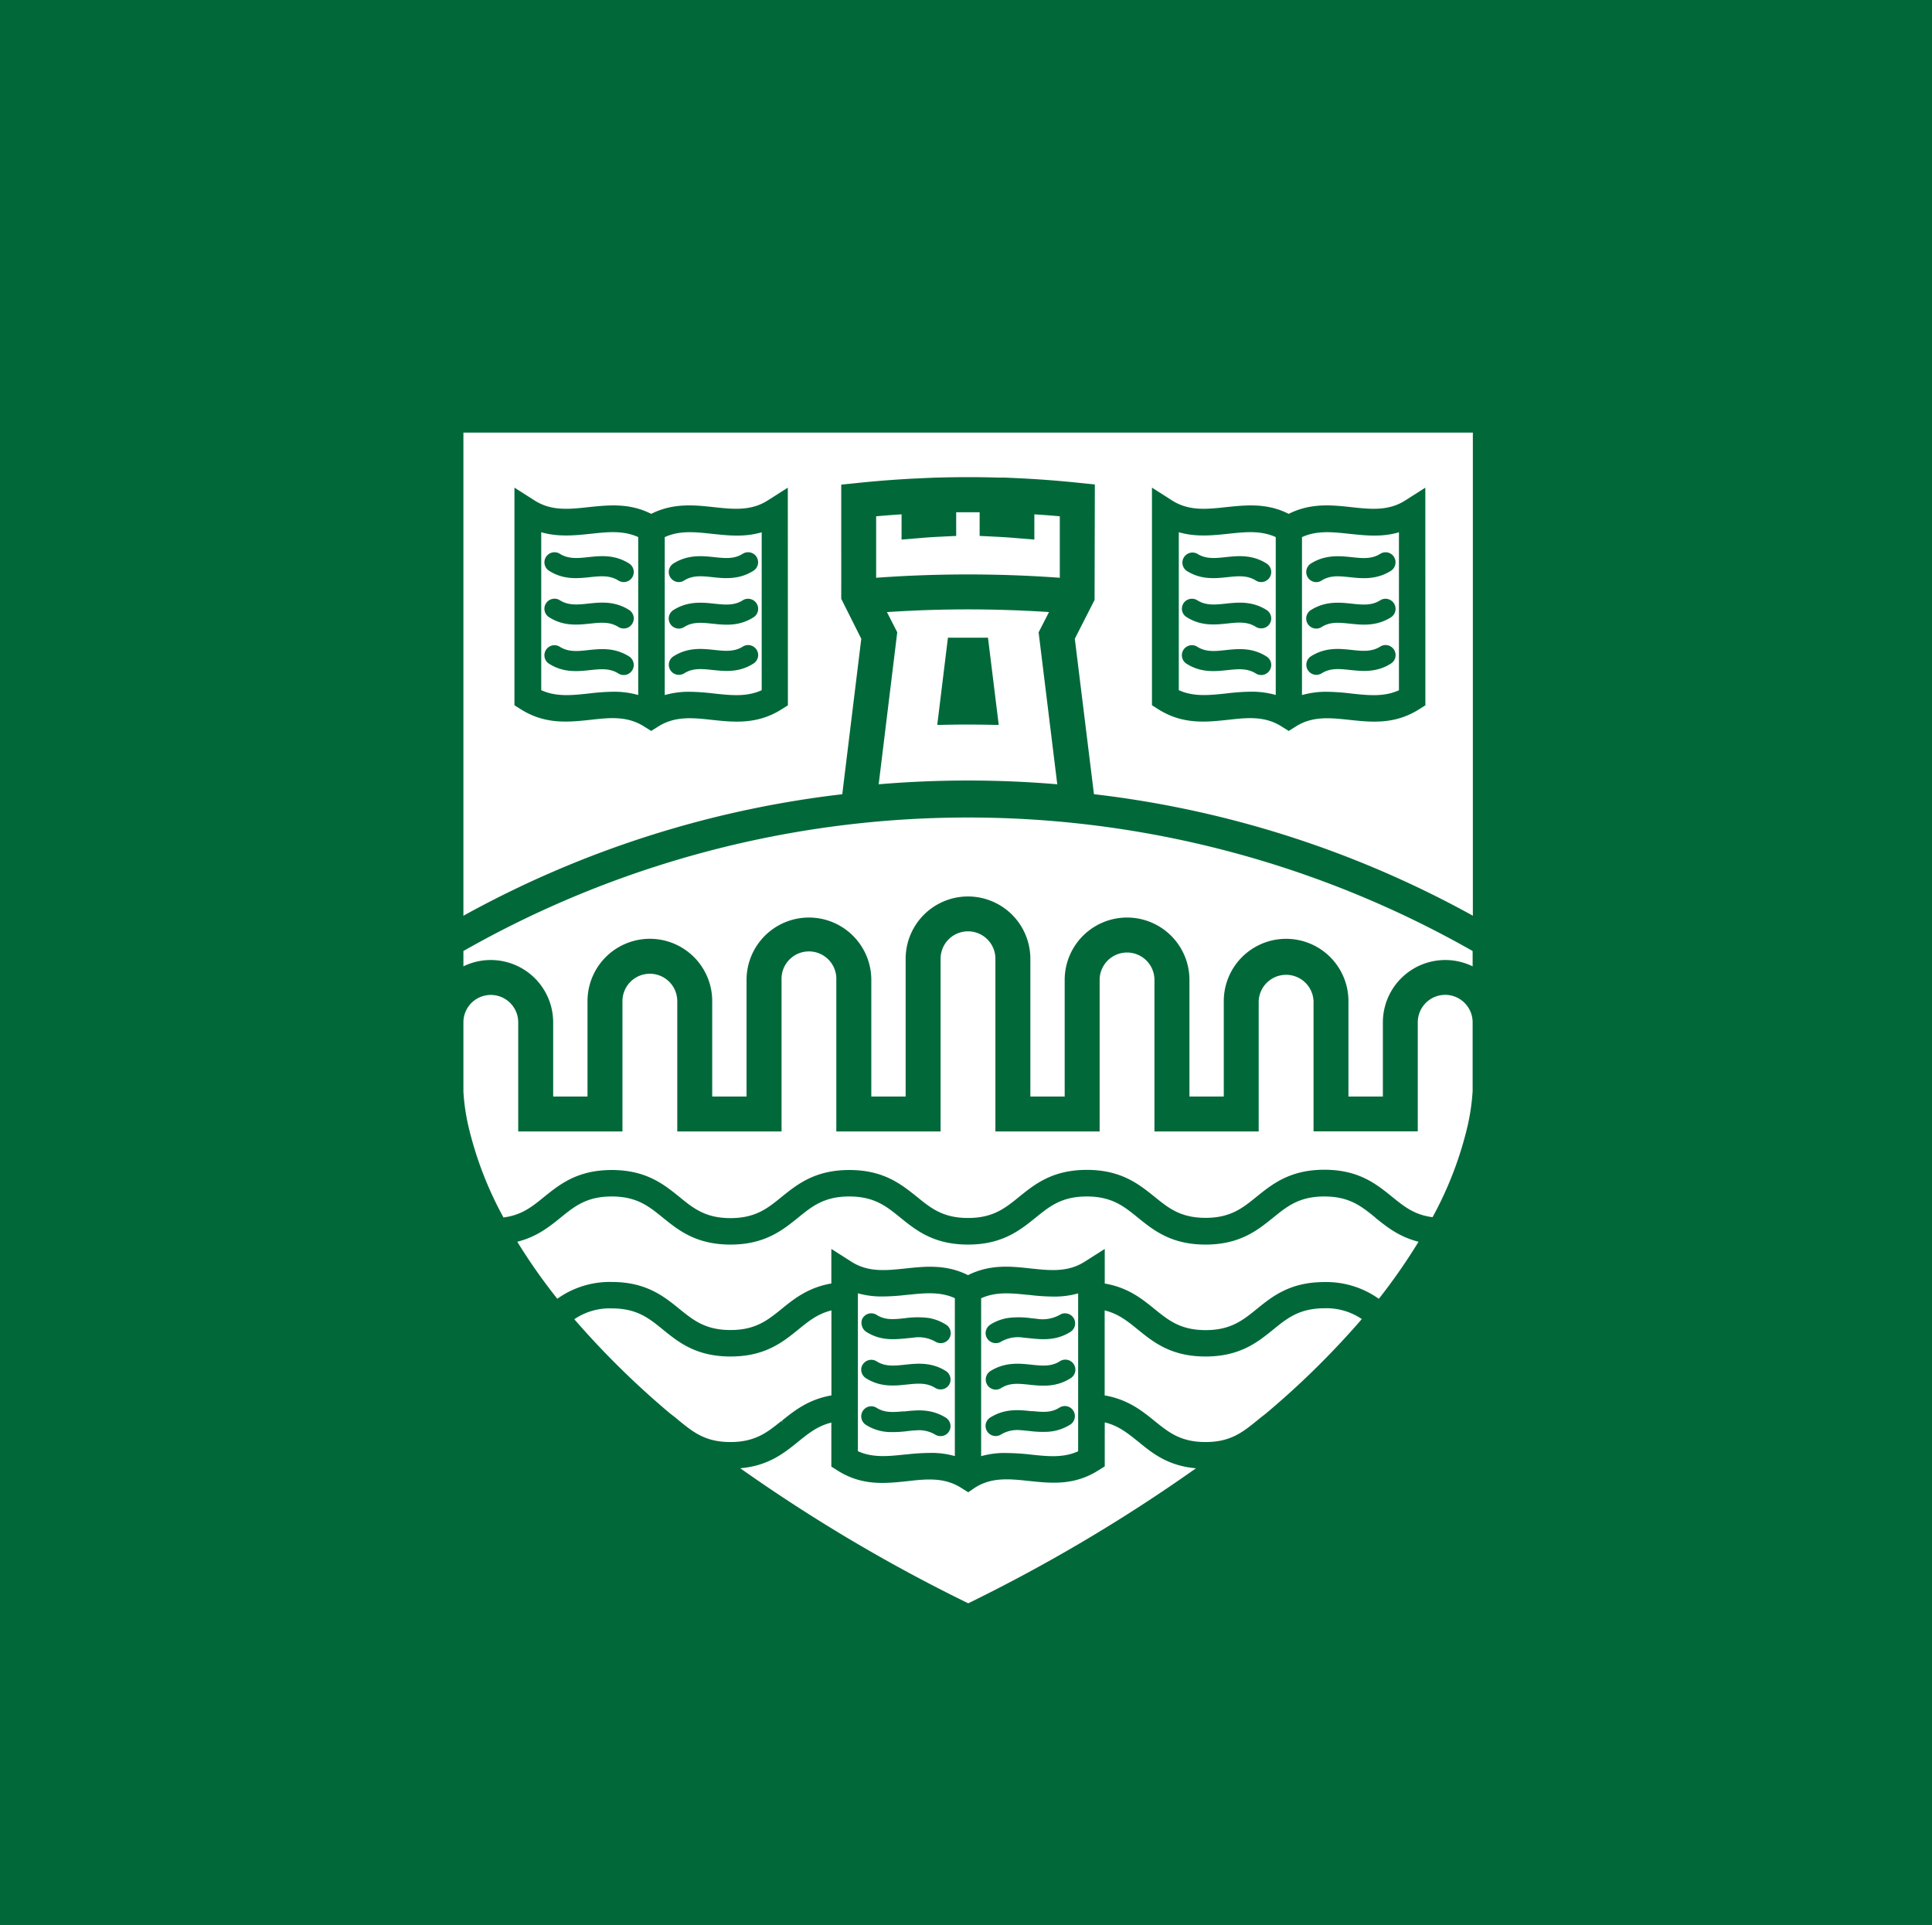 <svg xmlns="http://www.w3.org/2000/svg" viewBox="0 0 435 433.43"><defs><style>.cls-1{fill:#016939;}.cls-2{fill:#fff;}</style></defs><title>logo-06</title><g id="background"><rect class="cls-1" x="-2.05" y="-3.84" width="440" height="440"/><path class="cls-2" d="M303.79,120.19h-.05c-3.72-.4-7.24-.79-10.59.75v35.56a20,20,0,0,1,5.59-.74,52,52,0,0,1,5.64.41c3.73.4,7.26.77,10.6-.75V119.85C311.11,121,307.39,120.57,303.79,120.19ZM314.17,148a2.19,2.19,0,0,1-1,1.41c-3.24,2.06-6.41,1.73-9.2,1.44-2.31-.25-4.45-.48-6.38.75a2.35,2.35,0,0,1-1.21.35,2.27,2.27,0,0,1-1.21-4.18c3.24-2.06,6.41-1.73,9.2-1.43,2.31.25,4.44.48,6.39-.75a2.26,2.26,0,0,1,3.41,2.41Zm-1-9h0c-3.28,2.07-6.59,1.71-9.25,1.42-2.47-.25-4.42-.46-6.35.76a2.14,2.14,0,0,1-1.2.35,2.26,2.26,0,0,1-1.22-4.17c3.28-2.08,6.59-1.72,9.25-1.43,2.31.24,4.43.46,6.34-.75a2.19,2.19,0,0,1,1.69-.31,2.27,2.27,0,0,1,.74,4.13Zm.69-13.6h0a2.27,2.27,0,0,1-.7,3.13c-3.27,2.07-6.58,1.72-9.24,1.43-2.47-.26-4.42-.46-6.35.75a2.15,2.15,0,0,1-1.2.36,2.27,2.27,0,0,1-1.22-4.18c3.28-2.07,6.59-1.71,9.25-1.43,2.27.24,4.42.47,6.35-.75A2.25,2.25,0,0,1,313.87,125.39ZM204,327.49a49,49,0,0,1,6.35-.35,19.45,19.45,0,0,1,4.64.71V292.3c-3.34-1.53-6.87-1.15-10.6-.76l-.15,0a48.92,48.92,0,0,1-6,.38,19.89,19.89,0,0,1-5.08-.72v35.55c3.33,1.52,6.85,1.15,10.58.75Zm-9.74-30.73a2.25,2.25,0,0,1,3.12-.7c1.56,1,3.17,1.06,5.26.86l1.09-.11a20.47,20.47,0,0,1,5.16-.08,10.33,10.33,0,0,1,4.09,1.52,2.21,2.21,0,0,1,1,1.31,2.25,2.25,0,0,1-2.18,2.86,2.29,2.29,0,0,1-1.2-.34,7.66,7.66,0,0,0-5-.89l-1.22.12c-2.92.3-6.08.64-9.33-1.43a2.28,2.28,0,0,1-1-1.42A2.25,2.25,0,0,1,194.24,296.76Zm0,10.47a2.27,2.27,0,0,1,3.12-.71c1.95,1.24,4.08,1,6.34.76,2.66-.29,6-.65,9.26,1.43a2.28,2.28,0,0,1,.69,3.13,2.25,2.25,0,0,1-1.91,1,2.29,2.29,0,0,1-1.2-.34c-1.95-1.23-4.09-1-6.35-.76-2.83.3-6,.63-9.25-1.43a2.3,2.3,0,0,1-1-1.43A2.23,2.23,0,0,1,194.24,307.23Zm.7,13.58a2.18,2.18,0,0,1-.83-.94,2.24,2.24,0,0,1-.18-.57,2.22,2.22,0,0,1,.31-1.6,2.25,2.25,0,0,1,3.12-.71c1.78,1.12,3.64,1,5.88.8l.46,0c2.37-.26,5.06-.54,7.84.68a11.08,11.08,0,0,1,1.41.74,2.31,2.31,0,0,1,1,1.44,2.25,2.25,0,0,1-.32,1.7,2.18,2.18,0,0,1-1.9,1,2.29,2.29,0,0,1-1.2-.34,7.07,7.07,0,0,0-4.39-.94c-.68,0-1.37.11-2,.18a25.51,25.51,0,0,1-3.95.19A10.53,10.53,0,0,1,194.94,320.81Zm-18.65-.49-.31-.39c2.8-2.27,6-4.83,11.2-5.74V295.05c-3.1.77-5.13,2.42-7.46,4.31-3.51,2.85-7.5,6.07-15.25,6.07s-11.73-3.22-15.24-6.07c-3.14-2.56-5.85-4.76-11.49-4.76a14.11,14.11,0,0,0-8.45,2.44,192,192,0,0,0,21.65,21.29c.72.53,1.43,1.11,2,1.6,3.15,2.55,5.87,4.76,11.49,4.76s8.33-2.2,11.47-4.73Zm72.43-.06v9.91l-1.39.87c-5.51,3.51-10.74,2.94-15.8,2.4-4.26-.45-8.24-.87-12,1.5L218,336l-1.6-1c-3.75-2.38-7.74-2-12-1.51-5.09.54-10.33,1.11-15.84-2.4l-1.38-.87v-9.91c-3.07.76-5.11,2.4-7.44,4.28-3.18,2.58-6.73,5.46-13.07,6A370,370,0,0,0,218,361a370.37,370.37,0,0,0,51.28-30.4c-6.34-.55-9.88-3.43-13-6C253.85,322.67,251.82,321,248.72,320.26ZM104.34,97.4V206.19a231.45,231.45,0,0,1,85.3-27.36l4.28-35-4.51-9V109.12l3.52-.36c4.68-.49,9.32-.84,13.81-1.05l4.11-.18v0h.4c4.52-.12,8.79-.13,13.36,0l.55,0h1l3,.14c4.49.21,9.14.56,13.82,1.05l3.53.36-.06,26L242,143.82l4.31,35a231.62,231.62,0,0,1,85.31,27.36V97.4Zm73.06,61.41-1.38.87c-5.5,3.5-10.74,2.94-15.81,2.4-4.23-.46-8.22-.89-12,1.5l-1.59,1-1.6-1c-3.76-2.4-7.75-2-12-1.51-5.06.54-10.3,1.1-15.81-2.4l-1.38-.87v-49l4.57,2.91c3.76,2.38,7.76,1.95,12,1.49,4.57-.48,9.28-1,14.22,1.5,4.94-2.48,9.64-2,14.19-1.5,4.24.45,8.24.89,12-1.49l4.57-2.91Zm143.53,0-1.38.87c-5.5,3.5-10.74,2.94-15.8,2.4-4.24-.45-8.23-.89-12,1.5l-1.59,1-1.6-1c-3.76-2.4-7.75-2-12-1.51-5.07.54-10.3,1.1-15.81-2.4l-1.38-.87v-49l4.57,2.91c3.76,2.38,7.75,1.95,12,1.49,4.56-.48,9.28-1,14.22,1.5,4.93-2.48,9.64-2,14.19-1.5,4.24.46,8.24.89,12-1.49l4.57-2.91ZM286.68,299.36c-3.52,2.85-7.5,6.07-15.25,6.07s-11.73-3.22-15.24-6.07c-2.34-1.9-4.38-3.55-7.47-4.31v19.14c5.23.9,8.41,3.47,11.22,5.74,3.15,2.55,5.87,4.76,11.49,4.76s8.33-2.2,11.47-4.73c.74-.61,1.36-1.1,2-1.59A189.63,189.63,0,0,0,306.62,297a14.19,14.19,0,0,0-8.44-2.43C292.54,294.6,289.82,296.8,286.68,299.36ZM276.59,120.18h0c-3.6.38-7.31.77-11.18-.34v35.56c3.34,1.52,6.86,1.14,10.59.75a51.23,51.23,0,0,1,5.64-.41,20,20,0,0,1,5.6.74V120.93C283.84,119.39,280.32,119.78,276.59,120.18Zm9.28,30.76a2.25,2.25,0,0,1-3.11.7c-1.95-1.23-4.09-1-6.35-.76-2.84.3-6,.63-9.25-1.43a2.26,2.26,0,0,1-1-1.41,2.26,2.26,0,0,1,3.42-2.41c1.94,1.23,4.08,1,6.34.75,2.84-.3,6-.63,9.25,1.44a2.23,2.23,0,0,1,1,1.41A2.28,2.28,0,0,1,285.87,150.94Zm-19.42-15.07a2.28,2.28,0,0,1,3.13-.71c1.94,1.23,4.08,1,6.34.76,2.84-.3,6-.63,9.26,1.43a2.26,2.26,0,0,1,.68,3.13,2.23,2.23,0,0,1-1.9,1,2.26,2.26,0,0,1-1.2-.34c-1.95-1.24-4.09-1-6.35-.76-2.84.3-6,.63-9.25-1.44a2.2,2.2,0,0,1-1-1.41A2.25,2.25,0,0,1,266.45,135.87Zm19.72-7.56a2.26,2.26,0,0,1-2.21,2.75,2.24,2.24,0,0,1-1.2-.35c-1.95-1.23-4.09-1-6.35-.76-2.84.3-6,.63-9.25-1.43a2.27,2.27,0,0,1,2.42-3.83c1.94,1.23,4.08,1,6.33.76,2.85-.3,6-.63,9.27,1.43A2.25,2.25,0,0,1,286.17,128.31Zm-54,199.21h0c3.73.4,7.26.77,10.58-.75V291.22a19.67,19.67,0,0,1-5.06.72,46.86,46.86,0,0,1-6-.38l-.18,0c-3.73-.39-7.26-.77-10.6.76v35.55a19.88,19.88,0,0,1,4.53-.71l1,0A52,52,0,0,1,232.16,327.52ZM222,299.57h0a2.32,2.32,0,0,1,1-1.33,10.29,10.29,0,0,1,4.1-1.5,19.52,19.52,0,0,1,5.09.07l1.17.12a8,8,0,0,0,5.24-.87,2.19,2.19,0,0,1,1.68-.3,2.26,2.26,0,0,1,.74,4.12c-3.28,2.08-6.59,1.72-9.25,1.43l-1.28-.12a7.63,7.63,0,0,0-5.06.88,2.2,2.2,0,0,1-1.21.35,2.29,2.29,0,0,1-1.91-1A2.18,2.18,0,0,1,222,299.57Zm1,9.14h0c3.28-2.07,6.59-1.72,9.25-1.43,2.3.24,4.42.47,6.34-.75a2.26,2.26,0,1,1,2.41,3.82c-3.27,2.07-6.58,1.72-9.24,1.43-2.47-.26-4.42-.46-6.34.75a2.2,2.2,0,0,1-1.21.36,2.27,2.27,0,0,1-1.22-4.18ZM225.37,323h0a2.29,2.29,0,0,1-1.2.34,2.28,2.28,0,0,1-2.22-2.73,2.29,2.29,0,0,1,1-1.44,12.38,12.38,0,0,1,1.4-.74c2.8-1.23,5.48-.95,7.84-.69l.45,0c2.35.24,4.13.33,5.9-.8a2.26,2.26,0,0,1,3.44,2.3,2.22,2.22,0,0,1-.19.6,2.2,2.2,0,0,1-.83.93,10.66,10.66,0,0,1-5.27,1.62,23.93,23.93,0,0,1-3.94-.19c-.62-.06-1.31-.14-2-.18A7.11,7.11,0,0,0,225.37,323ZM133.06,120.18h0c-3.61.38-7.33.77-11.2-.34V155.4c3.35,1.53,6.87,1.16,10.6.76a51.88,51.88,0,0,1,5.64-.41,20,20,0,0,1,5.6.74V120.93C140.31,119.39,136.79,119.78,133.06,120.18Zm9.28,30.76a2.25,2.25,0,0,1-3.11.7c-1.94-1.23-4.09-1-6.35-.76-2.84.3-6,.63-9.25-1.43a2.22,2.22,0,0,1-1-1.41,2.28,2.28,0,0,1,.3-1.71,2.25,2.25,0,0,1,3.12-.7c1.94,1.23,4.08,1,6.34.75,2.84-.3,6-.63,9.26,1.43A2.28,2.28,0,0,1,142.34,150.94Zm-19.41-15.08a2.23,2.23,0,0,1,1.42-1,2.25,2.25,0,0,1,1.7.29c1.94,1.23,4.08,1,6.34.76,2.84-.3,6-.63,9.26,1.43a2.26,2.26,0,0,1,.69,3.12,2.21,2.21,0,0,1-1.91,1.05,2.29,2.29,0,0,1-1.2-.34c-1.95-1.24-4.09-1-6.35-.76-2.84.3-6,.63-9.25-1.44a2.25,2.25,0,0,1-.7-3.12Zm19.71-7.56a2.26,2.26,0,0,1-3.41,2.41c-1.95-1.23-4.09-1-6.35-.76-2.84.3-6,.63-9.25-1.43a2.29,2.29,0,0,1-1-1.43,2.27,2.27,0,0,1,3.42-2.4c1.94,1.23,4.08,1,6.35.76,2.83-.3,6-.63,9.25,1.43A2.26,2.26,0,0,1,142.64,128.3Zm54.63-12.05v13.84a285.35,285.35,0,0,1,41.35,0V116.25c-1.91-.18-3.83-.32-5.73-.44v5.68l-4.27-.35c-1.38-.12-2.79-.21-4.31-.29l-3.74-.18v-5.33c-1.8,0-3.49,0-5.28,0v5.33l-3.74.18c-1.77.09-3.09.18-4.29.29l-4.27.35v-5.68C201.08,115.93,199.16,116.08,197.27,116.25Zm40.78,60.34-4.2-34.21,2.34-4.57c-6.14-.4-12.27-.6-18.24-.6s-12.1.2-18.25.61l2.32,4.54-4.18,34.23A238.9,238.9,0,0,1,238.05,176.59Zm-24.62-33,2.13,0h4.74l2.15,0,2.42,19.62-1.24,0c-3.52-.08-7.57-.1-11.37,0l-1.23,0ZM104.34,214.13v3.45a14.05,14.05,0,0,1,20.21,12.61v16.7h7.73V225.42a14,14,0,1,1,28.08,0v21.47h7.73V220.64a14,14,0,0,1,28.09,0v26.25h7.73v-31a14,14,0,1,1,28.08,0v31h7.73V220.64a14,14,0,0,1,28.09,0v26.25h7.73V225.42a14,14,0,1,1,28.07,0v21.47h7.75v-16.7a14.05,14.05,0,0,1,20.21-12.61v-3.45a229.74,229.74,0,0,0-227.23,0Zm55.92-93.94h0c-3.72-.4-7.24-.79-10.59.75v35.56a19.86,19.86,0,0,1,5.59-.74,52.15,52.15,0,0,1,5.64.41c3.73.39,7.25.77,10.6-.76V119.85C167.58,121,163.86,120.57,160.26,120.19ZM170.64,148a2.22,2.22,0,0,1-1,1.41c-3.25,2.07-6.41,1.73-9.21,1.44-2.3-.25-4.44-.48-6.37.75a2.35,2.35,0,0,1-1.21.35,2.27,2.27,0,0,1-2.21-2.75,2.21,2.21,0,0,1,1-1.42c3.25-2.07,6.42-1.74,9.21-1.44,2.3.24,4.44.48,6.39-.75a2.26,2.26,0,0,1,3.41,2.41Zm-1-9h0c-3.26,2.07-6.44,1.73-9.25,1.43-2.37-.25-4.42-.47-6.35.75a2.14,2.14,0,0,1-1.2.35,2.26,2.26,0,0,1-1.22-4.17c3.28-2.08,6.59-1.72,9.25-1.43,2.31.24,4.43.46,6.34-.75a2.19,2.19,0,0,1,1.69-.31,2.26,2.26,0,0,1,.74,4.13Zm.7-13.6h0a2.26,2.26,0,0,1-.71,3.12c-3.27,2.07-6.58,1.72-9.24,1.43-2.37-.25-4.42-.46-6.35.75a2.15,2.15,0,0,1-1.2.36,2.27,2.27,0,0,1-1.22-4.18c3.28-2.07,6.6-1.71,9.25-1.43,2.37.25,4.42.47,6.34-.75A2.28,2.28,0,0,1,170.35,125.39ZM309.67,274.15c-3.14-2.55-5.85-4.75-11.49-4.75s-8.35,2.2-11.5,4.75c-3.53,2.85-7.52,6.08-15.25,6.08s-11.7-3.22-15.22-6.06c-3.15-2.56-5.87-4.77-11.51-4.77s-8.35,2.2-11.5,4.75c-3.53,2.85-7.52,6.08-15.25,6.08s-11.7-3.22-15.22-6.06c-3.15-2.56-5.87-4.77-11.51-4.77s-8.35,2.2-11.5,4.75c-3.53,2.85-7.52,6.08-15.25,6.08s-11.7-3.22-15.22-6.06c-3.15-2.56-5.87-4.77-11.51-4.77s-8.35,2.2-11.5,4.75c-2.53,2.05-5.38,4.35-9.77,5.44l.39.64a130.37,130.37,0,0,0,8.62,12.2,20.27,20.27,0,0,1,12.26-3.78c7.75,0,11.73,3.23,15.24,6.08,3.15,2.54,5.86,4.74,11.49,4.74s8.35-2.19,11.49-4.73c2.8-2.28,6-4.85,11.22-5.75v-7.78l4.57,2.91c3.75,2.37,7.73,1.95,11.95,1.51,4.59-.5,9.3-1,14.25,1.48,5-2.49,9.66-2,14.21-1.49,4.26.45,8.24.87,12-1.5l4.58-2.91V289c5.26.9,8.42,3.47,11.22,5.75,3.15,2.54,5.86,4.74,11.49,4.74s8.35-2.19,11.49-4.73c3.52-2.86,7.51-6.09,15.26-6.09a20.38,20.38,0,0,1,12.25,3.77A132.44,132.44,0,0,0,319,280.23l.39-.64c-4.37-1.09-7.21-3.38-9.73-5.41ZM325.39,224a6.18,6.18,0,0,0-6.17,6.17v24.57H295.75V225.42a6.18,6.18,0,0,0-12.35,0v29.34H259.93V220.64a6.17,6.17,0,0,0-12.34,0v34.12H224.12V215.87a6.17,6.17,0,1,0-12.34,0v38.89H188.3V220.64a6.17,6.17,0,1,0-12.33,0v34.12H152.49V225.42a6.17,6.17,0,1,0-12.34,0v29.34H116.68V230.19a6.17,6.17,0,0,0-12.34,0V245.8a46.9,46.9,0,0,0,1.11,7.72,81.37,81.37,0,0,0,7.91,20.6c4.09-.51,6.43-2.41,9.13-4.61,3.53-2.84,7.52-6.07,15.25-6.07s11.71,3.22,15.22,6.05c3.16,2.58,5.87,4.78,11.51,4.78s8.36-2.2,11.5-4.76c3.53-2.84,7.52-6.07,15.25-6.07s11.68,3.2,15.19,6c3.19,2.6,5.9,4.8,11.54,4.8s8.36-2.2,11.51-4.76c3.52-2.84,7.51-6.07,15.24-6.07s11.68,3.2,15.19,6c3.19,2.6,5.91,4.8,11.54,4.8s8.35-2.2,11.5-4.76c3.53-2.84,7.52-6.07,15.25-6.07s11.71,3.22,15.22,6.06c2.71,2.2,5.05,4.11,9.15,4.62a81.67,81.67,0,0,0,7.9-20.6,49.23,49.23,0,0,0,1.12-7.76V230.19A6.19,6.19,0,0,0,325.39,224Z"/></g></svg>